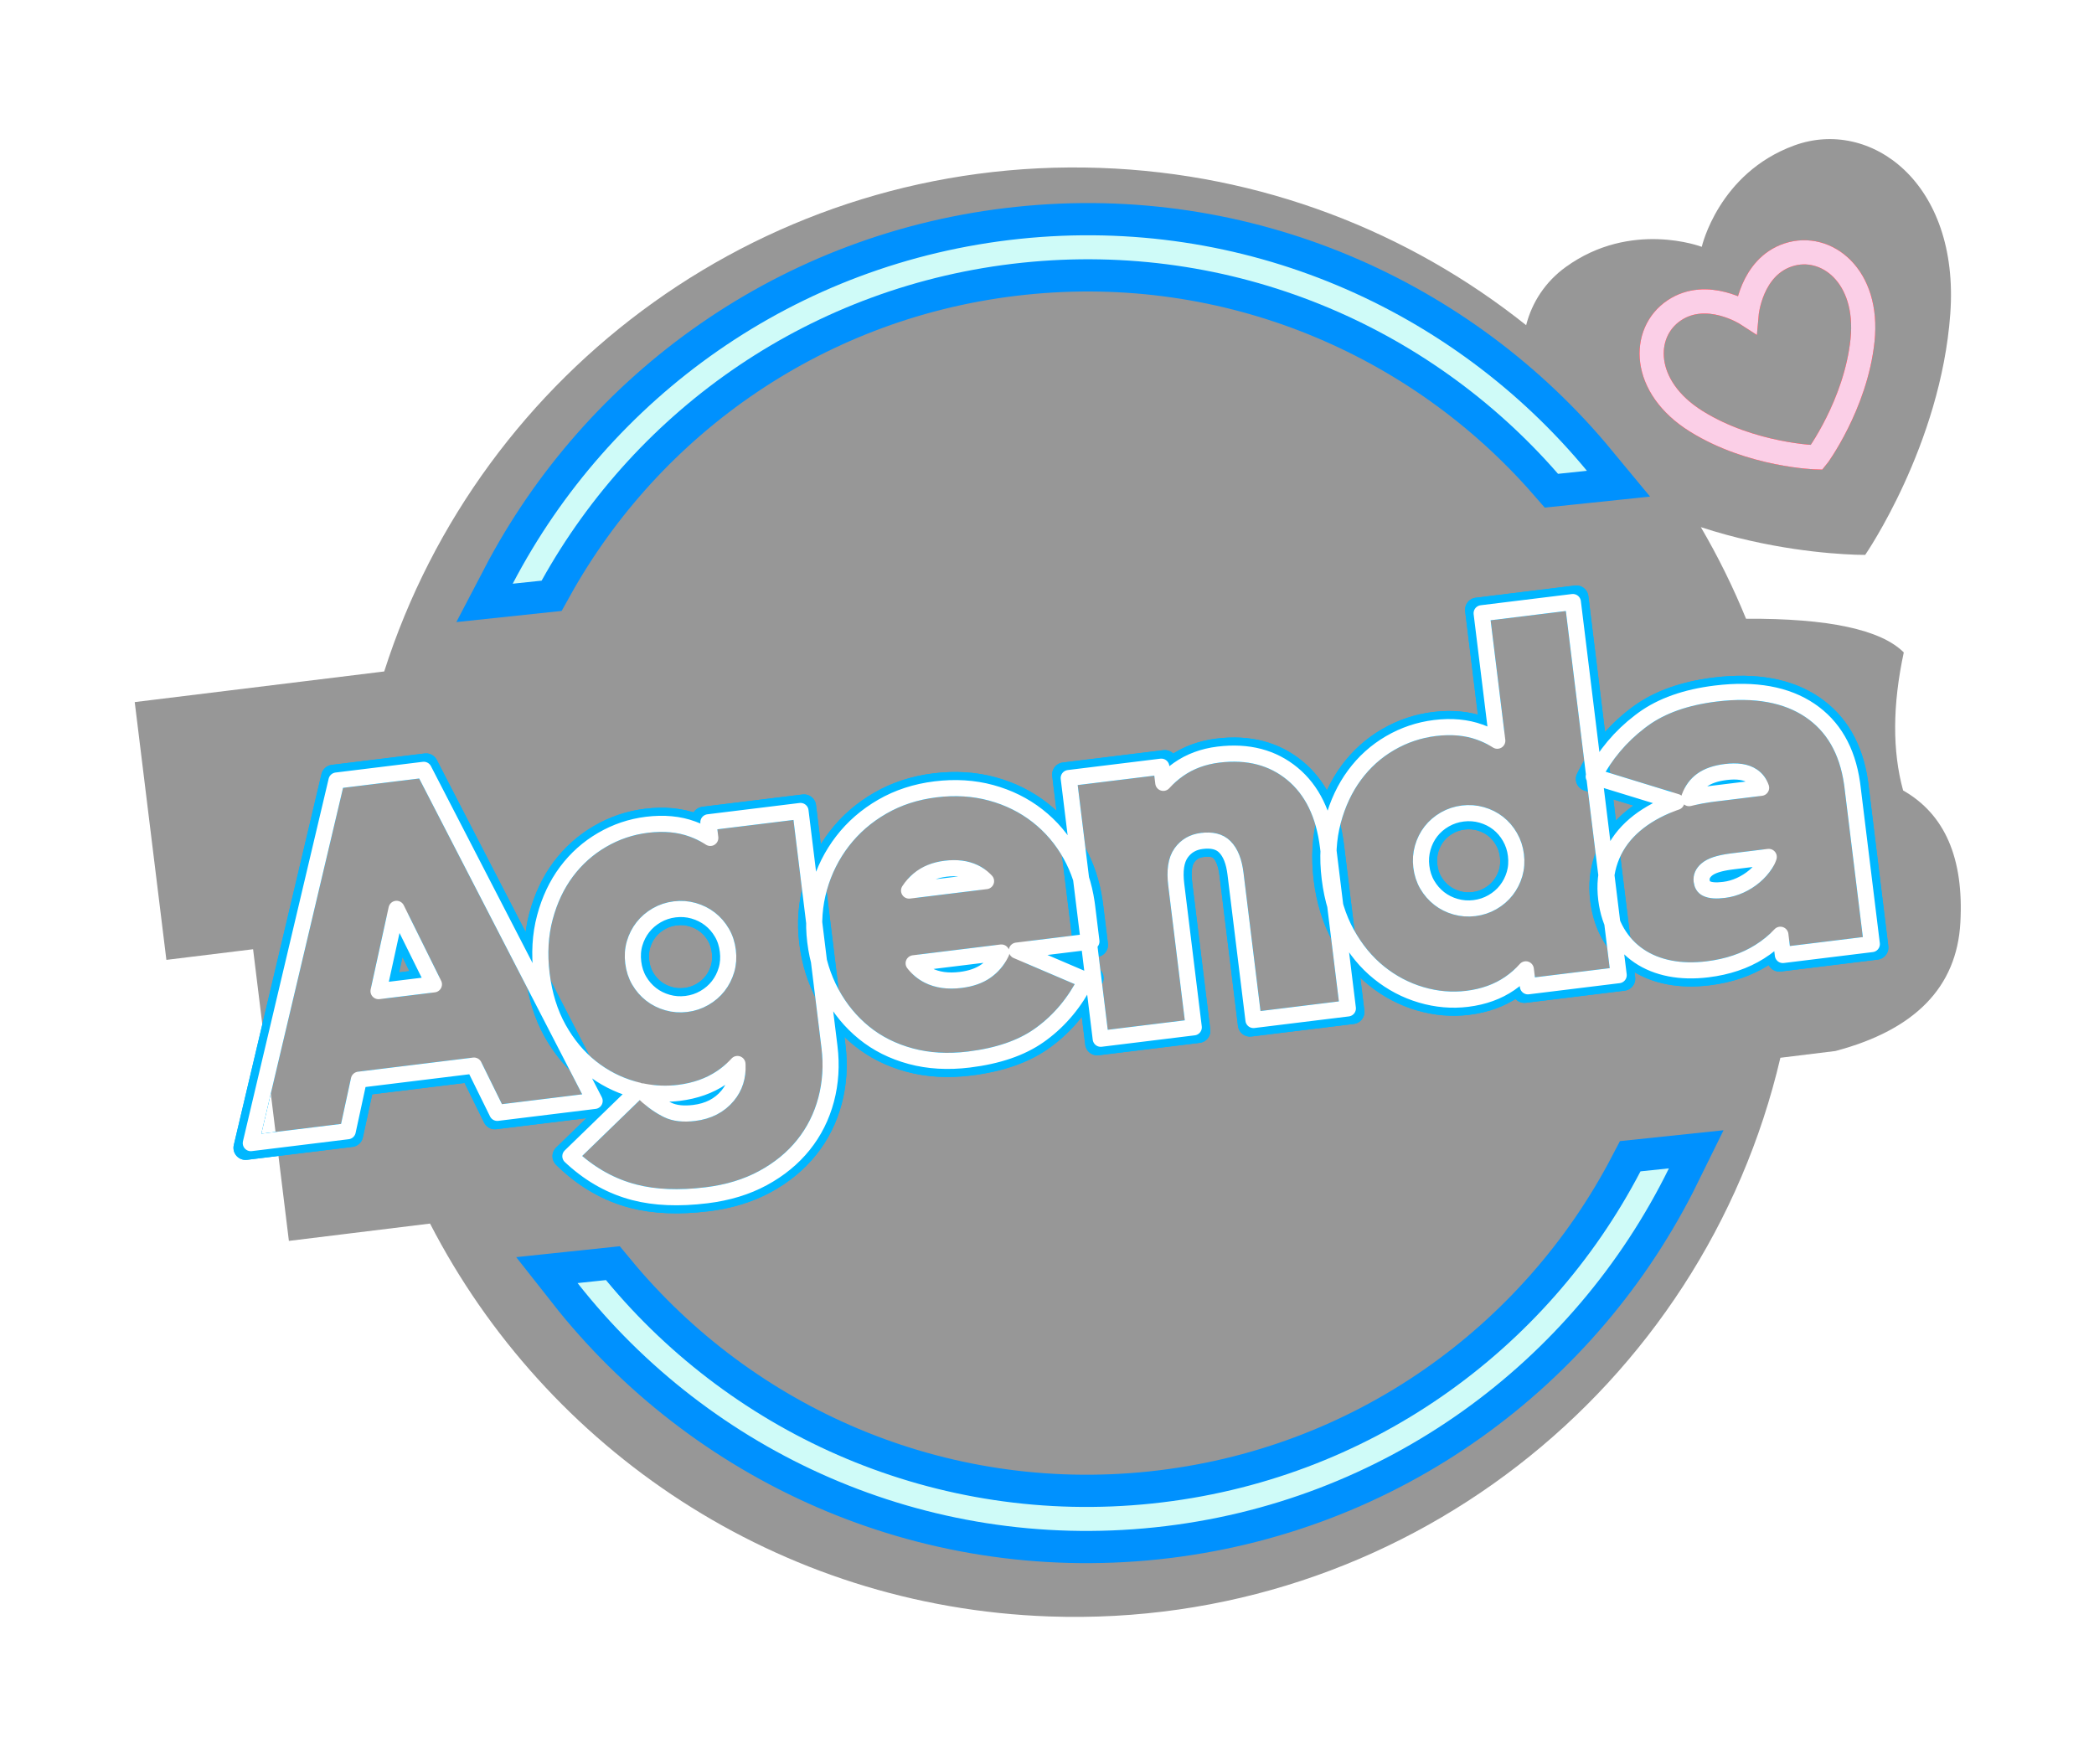 <?xml version="1.0" encoding="UTF-8"?>
<svg width="260px" height="219px" viewBox="0 0 260 219" version="1.1" xmlns="http://www.w3.org/2000/svg" xmlns:xlink="http://www.w3.org/1999/xlink">
    <title>agenda</title>
    <defs>
        <filter x="-9.2%" y="-11.2%" width="118.5%" height="122.5%" filterUnits="objectBoundingBox" id="filter-1">
            <feGaussianBlur stdDeviation="7" in="SourceGraphic"></feGaussianBlur>
        </filter>
        <filter x="-11.9%" y="-8.1%" width="123.8%" height="116.2%" filterUnits="objectBoundingBox" id="filter-2">
            <feGaussianBlur stdDeviation="3" in="SourceGraphic"></feGaussianBlur>
        </filter>
        <filter x="-38.7%" y="-43.4%" width="177.4%" height="187.4%" filterUnits="objectBoundingBox" id="filter-3">
            <feGaussianBlur stdDeviation="3" in="SourceGraphic"></feGaussianBlur>
        </filter>
        <filter x="-38.7%" y="-43.3%" width="177.4%" height="187.4%" filterUnits="objectBoundingBox" id="filter-4">
            <feGaussianBlur stdDeviation="3" in="SourceGraphic"></feGaussianBlur>
        </filter>
        <filter x="-6.0%" y="-20.7%" width="112.0%" height="141.4%" filterUnits="objectBoundingBox" id="filter-5">
            <feGaussianBlur stdDeviation="3" in="SourceGraphic"></feGaussianBlur>
        </filter>
        <filter x="-6.0%" y="-20.7%" width="112.0%" height="141.4%" filterUnits="objectBoundingBox" id="filter-6">
            <feGaussianBlur stdDeviation="3" in="SourceGraphic"></feGaussianBlur>
        </filter>
    </defs>
    <g id="Page-2" stroke="none" stroke-width="1" fill="none" fill-rule="evenodd">
        <g id="agenda" transform="translate(129.848, 107.277) rotate(-7) translate(-129.848, -107.277) translate(2.893, -2.723)">
            <g id="Group">
                <path d="M216.724,17.593 C226.018,13.824 237.425,21.447 236.811,37.808 C236.198,54.161 227.305,68.079 227.296,68.092 C227.296,68.092 226.924,68.108 226.245,68.111 L225.956,68.112 C222.955,68.107 215.286,67.821 206.781,65.361 C209.035,68.922 211.044,72.654 212.786,76.532 C222.983,76.121 229.557,77.286 232.507,80.029 C231.334,86.603 231.507,92.313 233.023,97.159 C238.308,99.927 240.867,105.315 240.699,113.323 C240.531,121.332 235.548,126.818 225.749,129.784 L218.95,130.861 C210.81,172.186 174.377,203.355 130.665,203.355 C96.916,203.355 67.507,184.775 52.107,157.286 L34.668,160.048 L28.961,124.011 L18.248,125.707 L13.203,93.857 L44.029,88.975 C54.663,51.132 89.424,23.388 130.665,23.388 C150.731,23.388 169.263,29.956 184.228,41.059 C184.861,38.156 186.456,35.567 188.873,33.682 C196.782,27.513 205.681,30.575 205.681,30.575 C205.681,30.575 207.431,21.361 216.724,17.593 Z" id="Oval-Copy-3" fill="#000000" opacity="0.639" filter="url(#filter-1)" transform="translate(126.955, 110) rotate(9) translate(-126.955, -110) "></path>
                <g id="Group-12" transform="translate(131.775, 112.983) rotate(10) translate(-131.775, -112.983) translate(51.905, 22.885)">
                    <path d="M79.87,170.528 C51.168,170.528 25.978,155.494 11.744,132.872 L15.29,132.871 C29.161,153.771 52.906,167.549 79.87,167.549 C106.833,167.549 130.578,153.771 144.449,132.871 L147.995,132.872 C133.761,155.494 108.571,170.528 79.87,170.528 Z M79.87,9.667 C107.866,9.667 132.522,23.971 146.927,45.67 L143.319,45.668 C129.31,25.7 106.114,12.646 79.87,12.646 C53.625,12.646 30.429,25.7 16.42,45.668 L12.812,45.67 C27.217,23.971 51.873,9.667 79.87,9.667 Z" id="Oval-3" stroke="#0091FE" stroke-width="8" stroke-linecap="round" filter="url(#filter-2)" transform="translate(79.87, 90.098) rotate(-9) translate(-79.87, -90.098) "></path>
                    <path d="M79.869,170.528 C51.168,170.528 25.977,155.494 11.744,132.872 L15.29,132.871 C29.161,153.771 52.906,167.549 79.869,167.549 C106.833,167.549 130.578,153.771 144.449,132.871 L147.995,132.872 C133.761,155.494 108.571,170.528 79.869,170.528 Z M79.869,9.667 C107.866,9.667 132.521,23.971 146.926,45.67 L143.319,45.668 C129.31,25.7 106.114,12.646 79.869,12.646 C53.625,12.646 30.429,25.7 16.42,45.668 L12.812,45.67 C27.217,23.971 51.873,9.667 79.869,9.667 Z" id="Oval-3-Copy" fill="#CFFBF8" transform="translate(79.869, 90.098) rotate(-9) translate(-79.869, -90.098) "></path>
                </g>
                <g id="Group-3-Copy" transform="translate(224.167, 60.109) rotate(-354) translate(-224.167, -60.109) translate(206.782, 43.411)" stroke-linecap="round" stroke-width="3">
                    <path d="M17.382,8.983 C17.382,8.983 14.356,3.97 9.48,4.648 C4.604,5.325 1.631,11.386 5.915,18.221 C10.199,25.056 17.405,28.811 17.405,28.811 C17.412,28.808 24.605,25.07 28.87,18.248 C33.138,11.423 30.15,5.355 25.272,4.666 C20.395,3.978 17.382,8.983 17.382,8.983 Z" id="Combined-Shape-Copy-3" stroke="#FE0000" filter="url(#filter-3)" transform="translate(17.385, 16.698) rotate(-385) translate(-17.385, -16.698) "></path>
                    <path d="M17.382,8.983 C17.382,8.983 14.356,3.97 9.48,4.648 C4.604,5.325 1.631,11.386 5.915,18.221 C10.199,25.056 17.405,28.811 17.405,28.811 C17.412,28.808 24.605,25.07 28.87,18.248 C33.138,11.423 30.15,5.355 25.272,4.666 C20.395,3.978 17.382,8.983 17.382,8.983 Z" id="Combined-Shape-Copy-4" stroke="#FBCFE7" transform="translate(17.385, 16.698) rotate(-385) translate(-17.385, -16.698) "></path>
                    <path d="M17.382,8.983 C17.382,8.983 14.356,3.97 9.48,4.648 C4.604,5.325 1.631,11.386 5.915,18.221 C10.199,25.056 17.405,28.811 17.405,28.811 C17.412,28.808 24.605,25.07 28.87,18.248 C33.138,11.423 30.15,5.355 25.272,4.666 C20.395,3.978 17.382,8.983 17.382,8.983 Z" id="Combined-Shape-Copy-3" stroke="#FE0000" filter="url(#filter-4)" transform="translate(17.385, 16.698) rotate(-385) translate(-17.385, -16.698) "></path>
                    <path d="M17.382,8.983 C17.382,8.983 14.356,3.97 9.48,4.648 C4.604,5.325 1.631,11.386 5.915,18.221 C10.199,25.056 17.405,28.811 17.405,28.811 C17.412,28.808 24.605,25.07 28.87,18.248 C33.138,11.423 30.15,5.355 25.272,4.666 C20.395,3.978 17.382,8.983 17.382,8.983 Z" id="Combined-Shape-Copy-4" stroke="#FBCFE7" transform="translate(17.385, 16.698) rotate(-385) translate(-17.385, -16.698) "></path>
                </g>
            </g>
            <g id="Group-4" transform="translate(26.196, 86.693)" fill-rule="nonzero" stroke-linejoin="round">
                <path d="M52.191,11.937 C54.424,11.937 56.35,12.372 57.979,13.208 C58.33,13.388 58.667,13.582 58.99,13.791 L59.309,14.004 L59.309,12.561 L71.834,12.561 L71.834,42.579 C71.834,44.931 71.418,47.139 70.593,49.202 C69.757,51.292 68.554,53.099 66.986,54.624 C65.431,56.138 63.548,57.335 61.329,58.206 C59.144,59.063 56.686,59.5 53.949,59.5 C50.405,59.5 47.388,58.992 44.893,58.006 C42.014,56.868 39.498,55.014 37.353,52.431 L37.034,52.038 L46.089,45.181 L45.848,45.075 C44.282,44.358 42.866,43.394 41.6,42.182 L41.258,41.846 C39.804,40.371 38.635,38.567 37.762,36.427 C36.9,34.313 36.461,31.924 36.461,29.255 C36.461,26.628 36.899,24.25 37.76,22.117 C38.631,19.962 39.786,18.143 41.215,16.651 C42.66,15.143 44.336,13.981 46.243,13.164 C48.152,12.345 50.135,11.937 52.191,11.937 Z M59.046,44.441 L58.809,44.6 C58.476,44.814 58.131,45.011 57.773,45.192 C56.121,46.029 54.225,46.46 52.078,46.46 C51.166,46.46 50.264,46.375 49.37,46.206 L49.081,46.146 L49.281,46.341 C49.651,46.689 50.029,47 50.417,47.273 L50.71,47.471 C51.465,47.96 52.459,48.166 53.665,48.166 C55.286,48.166 56.641,47.685 57.71,46.675 C58.364,46.058 58.803,45.319 59.04,44.465 L59.046,44.441 Z M54.346,23.782 C53.606,23.782 52.902,23.921 52.236,24.202 C51.57,24.483 50.991,24.866 50.502,25.355 C50.012,25.845 49.627,26.418 49.344,27.072 C49.064,27.722 48.929,28.431 48.929,29.198 C48.929,29.966 49.064,30.675 49.344,31.325 C49.627,31.979 50.012,32.552 50.502,33.042 C50.991,33.531 51.57,33.914 52.236,34.195 C52.902,34.476 53.606,34.615 54.346,34.615 C55.086,34.615 55.789,34.476 56.455,34.195 C57.121,33.914 57.7,33.531 58.189,33.042 C58.68,32.552 59.065,31.979 59.347,31.325 C59.628,30.675 59.763,29.966 59.763,29.198 C59.763,28.431 59.628,27.722 59.347,27.072 C59.065,26.418 58.68,25.845 58.189,25.355 C57.7,24.866 57.121,24.483 56.455,24.202 C55.789,23.921 55.086,23.782 54.346,23.782 Z M170.181,-1.5 L170.181,46.176 L157.826,46.176 L157.826,44.592 C157.363,44.929 156.875,45.23 156.361,45.497 C154.705,46.357 152.804,46.8 150.652,46.8 C148.672,46.8 146.734,46.392 144.839,45.571 C142.959,44.756 141.287,43.598 139.824,42.094 C138.373,40.6 137.205,38.778 136.334,36.62 C135.474,34.49 135.034,32.074 135.034,29.369 C135.034,26.703 135.473,24.305 136.334,22.173 C137.203,20.023 138.355,18.196 139.781,16.687 C141.229,15.156 142.907,13.982 144.816,13.164 C146.726,12.345 148.709,11.937 150.765,11.937 C152.956,11.937 154.852,12.361 156.46,13.176 C156.805,13.351 157.137,13.539 157.455,13.741 L157.769,13.947 L157.769,-1.5 L170.181,-1.5 Z M152.919,23.895 C152.179,23.895 151.476,24.034 150.81,24.315 C150.144,24.597 149.565,24.98 149.076,25.468 C148.587,25.957 148.204,26.536 147.923,27.202 C147.642,27.868 147.502,28.572 147.502,29.312 C147.502,30.079 147.638,30.789 147.918,31.439 C148.2,32.092 148.586,32.665 149.076,33.155 C149.565,33.644 150.144,34.027 150.81,34.308 C151.476,34.59 152.179,34.729 152.919,34.729 C153.659,34.729 154.363,34.59 155.029,34.308 C155.695,34.027 156.274,33.644 156.763,33.155 C157.253,32.665 157.638,32.092 157.921,31.439 C158.201,30.789 158.336,30.079 158.336,29.312 C158.336,28.572 158.197,27.868 157.916,27.202 C157.635,26.536 157.252,25.957 156.763,25.468 C156.274,24.98 155.695,24.597 155.029,24.315 C154.363,24.034 153.659,23.895 152.919,23.895 Z M185.891,11.937 C190.988,11.937 194.868,13.193 197.592,15.566 C200.3,17.926 201.753,21.23 201.844,25.533 L201.848,25.967 L201.848,46.176 L189.72,46.176 L189.72,44.16 C189.078,44.615 188.373,45.022 187.605,45.383 C185.605,46.32 183.316,46.8 180.731,46.8 C178.973,46.8 177.384,46.564 175.961,46.104 C174.468,45.621 173.199,44.912 172.146,43.991 C171.072,43.051 170.242,41.91 169.66,40.567 C169.093,39.258 168.799,37.775 168.799,36.115 C168.799,34.279 169.179,32.621 169.921,31.136 C170.67,29.64 171.745,28.372 173.153,27.337 C174.494,26.353 176.104,25.581 177.991,25.036 L177.893,25.064 L168.863,21.032 C170.701,18.217 173.044,15.976 175.894,14.31 L176.349,14.052 C178.865,12.661 182.04,11.937 185.891,11.937 Z M189.052,33.873 L185.437,33.873 L185.144,33.875 C183.895,33.893 182.954,34.032 182.377,34.43 C182.044,34.66 181.834,34.943 181.834,35.322 C181.834,35.563 181.885,35.775 182.078,35.905 C182.497,36.186 183.143,36.26 183.963,36.26 C184.604,36.26 185.237,36.16 185.863,35.961 C186.504,35.758 187.099,35.477 187.647,35.117 C188.183,34.764 188.652,34.351 189.052,33.873 L189.052,33.873 Z M185.947,22.761 C184.811,22.761 183.859,22.943 183.108,23.363 C182.715,23.584 182.374,23.87 182.082,24.218 L181.997,24.325 L182.472,24.29 C182.832,24.268 183.198,24.253 183.57,24.246 L184.133,24.24 L189.375,24.24 C189.247,23.979 189.073,23.752 188.845,23.554 C188.182,22.976 187.194,22.761 185.947,22.761 Z M88.281,11.937 C90.831,11.937 93.164,12.375 95.282,13.239 C97.42,14.11 99.266,15.327 100.822,16.884 C102.381,18.442 103.588,20.27 104.44,22.369 C105.224,24.301 105.649,26.402 105.706,28.672 L105.712,29.198 L105.712,34.043 L97.734,34.043 L104.668,38.071 C102.858,40.908 100.606,43.078 97.922,44.589 L97.516,44.811 C95.122,46.08 92.068,46.743 88.338,46.743 C85.633,46.743 83.198,46.295 81.027,45.414 C78.817,44.518 76.956,43.274 75.435,41.69 C73.92,40.114 72.746,38.269 71.917,36.153 C71.094,34.056 70.679,31.795 70.679,29.369 C70.679,26.969 71.127,24.715 72.016,22.606 C72.904,20.499 74.134,18.651 75.704,17.061 C77.277,15.467 79.137,14.213 81.29,13.303 C83.434,12.395 85.764,11.937 88.281,11.937 Z M92.949,34.043 L83.954,34.043 C84.223,34.347 84.526,34.614 84.865,34.842 C85.849,35.503 87.069,35.806 88.508,35.806 C89.697,35.806 90.718,35.598 91.56,35.139 C92.045,34.874 92.475,34.546 92.849,34.154 L92.949,34.043 Z M88.338,22.874 C87.106,22.874 86.033,23.15 84.742,24.013 L84.742,24.013 L92,24.013 L91.857,23.899 C91.76,23.824 91.66,23.754 91.556,23.688 C90.68,23.129 89.601,22.874 88.338,22.874 Z M25.877,1.788 L42.295,46.176 L29.04,46.176 L26.886,39.997 L13.199,39.997 L11.044,46.176 L-2.154,46.176 L14.263,1.788 L25.877,1.788 Z M20.07,20.517 L17.311,28.379 L22.83,28.379 L20.07,20.517 Z M123.69,11.937 C127.562,11.937 130.615,13.18 132.887,15.581 C135.124,17.944 136.302,21.218 136.302,25.457 L136.302,25.457 L136.302,46.176 L123.494,46.176 L123.494,27.384 C123.494,26.026 123.266,24.946 122.68,24.199 C122.178,23.559 121.366,23.328 120.345,23.328 C119.396,23.328 118.607,23.65 117.989,24.319 C117.285,25.082 117.026,26.285 117.026,27.838 L117.026,27.838 L117.026,46.176 L104.387,46.176 L104.387,12.561 L116.969,12.561 L116.969,14.052 L117.253,13.854 C117.479,13.701 117.71,13.556 117.947,13.419 L118.306,13.219 C119.894,12.371 121.687,11.937 123.69,11.937 Z" id="Combined-Shape" stroke="#00B7FF" stroke-width="3" filter="url(#filter-5)"></path>
                <path d="M52.191,11.937 C54.424,11.937 56.35,12.372 57.979,13.208 C58.33,13.388 58.667,13.582 58.99,13.791 L59.309,14.004 L59.309,12.561 L71.834,12.561 L71.834,42.579 C71.834,44.931 71.418,47.139 70.593,49.202 C69.757,51.292 68.554,53.099 66.986,54.624 C65.431,56.138 63.548,57.335 61.329,58.206 C59.144,59.063 56.686,59.5 53.949,59.5 C50.405,59.5 47.388,58.992 44.893,58.006 C42.014,56.868 39.498,55.014 37.353,52.431 L37.034,52.038 L46.089,45.181 L45.848,45.075 C44.282,44.358 42.866,43.394 41.6,42.182 L41.258,41.846 C39.804,40.371 38.635,38.567 37.762,36.427 C36.9,34.313 36.461,31.924 36.461,29.255 C36.461,26.628 36.899,24.25 37.76,22.117 C38.631,19.962 39.786,18.143 41.215,16.651 C42.66,15.143 44.336,13.981 46.243,13.164 C48.152,12.345 50.135,11.937 52.191,11.937 Z M59.046,44.441 L58.809,44.6 C58.476,44.814 58.131,45.011 57.773,45.192 C56.121,46.029 54.225,46.46 52.078,46.46 C51.166,46.46 50.264,46.375 49.37,46.206 L49.081,46.146 L49.281,46.341 C49.651,46.689 50.029,47 50.417,47.273 L50.71,47.471 C51.465,47.96 52.459,48.166 53.665,48.166 C55.286,48.166 56.641,47.685 57.71,46.675 C58.364,46.058 58.803,45.319 59.04,44.465 L59.046,44.441 Z M54.346,23.782 C53.606,23.782 52.902,23.921 52.236,24.202 C51.57,24.483 50.991,24.866 50.502,25.355 C50.012,25.845 49.627,26.418 49.344,27.072 C49.064,27.722 48.929,28.431 48.929,29.198 C48.929,29.966 49.064,30.675 49.344,31.325 C49.627,31.979 50.012,32.552 50.502,33.042 C50.991,33.531 51.57,33.914 52.236,34.195 C52.902,34.476 53.606,34.615 54.346,34.615 C55.086,34.615 55.789,34.476 56.455,34.195 C57.121,33.914 57.7,33.531 58.189,33.042 C58.68,32.552 59.065,31.979 59.347,31.325 C59.628,30.675 59.763,29.966 59.763,29.198 C59.763,28.431 59.628,27.722 59.347,27.072 C59.065,26.418 58.68,25.845 58.189,25.355 C57.7,24.866 57.121,24.483 56.455,24.202 C55.789,23.921 55.086,23.782 54.346,23.782 Z M170.181,-1.5 L170.181,46.176 L157.826,46.176 L157.826,44.592 C157.363,44.929 156.875,45.23 156.361,45.497 C154.705,46.357 152.804,46.8 150.652,46.8 C148.672,46.8 146.734,46.392 144.839,45.571 C142.959,44.756 141.287,43.598 139.824,42.094 C138.373,40.6 137.205,38.778 136.334,36.62 C135.474,34.49 135.034,32.074 135.034,29.369 C135.034,26.703 135.473,24.305 136.334,22.173 C137.203,20.023 138.355,18.196 139.781,16.687 C141.229,15.156 142.907,13.982 144.816,13.164 C146.726,12.345 148.709,11.937 150.765,11.937 C152.956,11.937 154.852,12.361 156.46,13.176 C156.805,13.351 157.137,13.539 157.455,13.741 L157.769,13.947 L157.769,-1.5 L170.181,-1.5 Z M152.919,23.895 C152.179,23.895 151.476,24.034 150.81,24.315 C150.144,24.597 149.565,24.98 149.076,25.468 C148.587,25.957 148.204,26.536 147.923,27.202 C147.642,27.868 147.502,28.572 147.502,29.312 C147.502,30.079 147.638,30.789 147.918,31.439 C148.2,32.092 148.586,32.665 149.076,33.155 C149.565,33.644 150.144,34.027 150.81,34.308 C151.476,34.59 152.179,34.729 152.919,34.729 C153.659,34.729 154.363,34.59 155.029,34.308 C155.695,34.027 156.274,33.644 156.763,33.155 C157.253,32.665 157.638,32.092 157.921,31.439 C158.201,30.789 158.336,30.079 158.336,29.312 C158.336,28.572 158.197,27.868 157.916,27.202 C157.635,26.536 157.252,25.957 156.763,25.468 C156.274,24.98 155.695,24.597 155.029,24.315 C154.363,24.034 153.659,23.895 152.919,23.895 Z M185.891,11.937 C190.988,11.937 194.868,13.193 197.592,15.566 C200.3,17.926 201.753,21.23 201.844,25.533 L201.848,25.967 L201.848,46.176 L189.72,46.176 L189.72,44.16 C189.078,44.615 188.373,45.022 187.605,45.383 C185.605,46.32 183.316,46.8 180.731,46.8 C178.973,46.8 177.384,46.564 175.961,46.104 C174.468,45.621 173.199,44.912 172.146,43.991 C171.072,43.051 170.242,41.91 169.66,40.567 C169.093,39.258 168.799,37.775 168.799,36.115 C168.799,34.279 169.179,32.621 169.921,31.136 C170.67,29.64 171.745,28.372 173.153,27.337 C174.494,26.353 176.104,25.581 177.991,25.036 L177.893,25.064 L168.863,21.032 C170.701,18.217 173.044,15.976 175.894,14.31 L176.349,14.052 C178.865,12.661 182.04,11.937 185.891,11.937 Z M189.052,33.873 L185.437,33.873 L185.144,33.875 C183.895,33.893 182.954,34.032 182.377,34.43 C182.044,34.66 181.834,34.943 181.834,35.322 C181.834,35.563 181.885,35.775 182.078,35.905 C182.497,36.186 183.143,36.26 183.963,36.26 C184.604,36.26 185.237,36.16 185.863,35.961 C186.504,35.758 187.099,35.477 187.647,35.117 C188.183,34.764 188.652,34.351 189.052,33.873 L189.052,33.873 Z M185.947,22.761 C184.811,22.761 183.859,22.943 183.108,23.363 C182.715,23.584 182.374,23.87 182.082,24.218 L181.997,24.325 L182.472,24.29 C182.832,24.268 183.198,24.253 183.57,24.246 L184.133,24.24 L189.375,24.24 C189.247,23.979 189.073,23.752 188.845,23.554 C188.182,22.976 187.194,22.761 185.947,22.761 Z M88.281,11.937 C90.831,11.937 93.164,12.375 95.282,13.239 C97.42,14.11 99.266,15.327 100.822,16.884 C102.381,18.442 103.588,20.27 104.44,22.369 C105.224,24.301 105.649,26.402 105.706,28.672 L105.712,29.198 L105.712,34.043 L97.734,34.043 L104.668,38.071 C102.858,40.908 100.606,43.078 97.922,44.589 L97.516,44.811 C95.122,46.08 92.068,46.743 88.338,46.743 C85.633,46.743 83.198,46.295 81.027,45.414 C78.817,44.518 76.956,43.274 75.435,41.69 C73.92,40.114 72.746,38.269 71.917,36.153 C71.094,34.056 70.679,31.795 70.679,29.369 C70.679,26.969 71.127,24.715 72.016,22.606 C72.904,20.499 74.134,18.651 75.704,17.061 C77.277,15.467 79.137,14.213 81.29,13.303 C83.434,12.395 85.764,11.937 88.281,11.937 Z M92.949,34.043 L83.954,34.043 C84.223,34.347 84.526,34.614 84.865,34.842 C85.849,35.503 87.069,35.806 88.508,35.806 C89.697,35.806 90.718,35.598 91.56,35.139 C92.045,34.874 92.475,34.546 92.849,34.154 L92.949,34.043 Z M88.338,22.874 C87.106,22.874 86.033,23.15 84.742,24.013 L84.742,24.013 L92,24.013 L91.857,23.899 C91.76,23.824 91.66,23.754 91.556,23.688 C90.68,23.129 89.601,22.874 88.338,22.874 Z M25.877,1.788 L42.295,46.176 L29.04,46.176 L26.886,39.997 L13.199,39.997 L11.044,46.176 L-2.154,46.176 L14.263,1.788 L25.877,1.788 Z M20.07,20.517 L17.311,28.379 L22.83,28.379 L20.07,20.517 Z M123.69,11.937 C127.562,11.937 130.615,13.18 132.887,15.581 C135.124,17.944 136.302,21.218 136.302,25.457 L136.302,25.457 L136.302,46.176 L123.494,46.176 L123.494,27.384 C123.494,26.026 123.266,24.946 122.68,24.199 C122.178,23.559 121.366,23.328 120.345,23.328 C119.396,23.328 118.607,23.65 117.989,24.319 C117.285,25.082 117.026,26.285 117.026,27.838 L117.026,27.838 L117.026,46.176 L104.387,46.176 L104.387,12.561 L116.969,12.561 L116.969,14.052 L117.253,13.854 C117.479,13.701 117.71,13.556 117.947,13.419 L118.306,13.219 C119.894,12.371 121.687,11.937 123.69,11.937 Z" id="Combined-Shape-Copy-2" stroke="#00B7FF" stroke-width="3" filter="url(#filter-6)"></path>
                <path d="M52.191,12.437 C54.335,12.437 56.186,12.85 57.75,13.653 C58.377,13.974 58.958,14.344 59.493,14.76 L59.809,15.016 L59.809,13.061 L71.334,13.061 L71.334,42.579 C71.334,44.865 70.931,47.011 70.129,49.017 C69.319,51.04 68.155,52.789 66.638,54.266 C65.128,55.735 63.299,56.895 61.146,57.74 C59.016,58.576 56.617,59 53.949,59 C50.477,59 47.522,58.507 45.077,57.541 C42.426,56.493 40.092,54.82 38.081,52.515 L37.748,52.125 L47.093,45.048 L46.895,44.975 L46.473,44.804 C44.651,44.035 43.031,42.932 41.614,41.495 C40.204,40.064 39.072,38.314 38.225,36.238 C37.386,34.18 36.961,31.853 36.961,29.255 C36.961,26.698 37.385,24.381 38.224,22.304 C39.069,20.212 40.188,18.445 41.576,16.997 C42.974,15.538 44.595,14.414 46.44,13.623 C48.286,12.832 50.203,12.437 52.191,12.437 Z M59.736,43.287 L59.459,43.518 C58.869,43.99 58.232,44.4 57.547,44.746 C55.961,45.55 54.139,45.96 52.078,45.96 C50.61,45.96 49.165,45.733 47.745,45.276 L47.581,45.221 C48.391,46.234 49.24,47.057 50.138,47.688 L50.438,47.891 C51.263,48.424 52.345,48.666 53.665,48.666 C55.426,48.666 56.893,48.134 58.053,47.039 C59.064,46.086 59.614,44.87 59.729,43.405 L59.736,43.287 Z M54.346,23.282 C53.537,23.282 52.769,23.434 52.042,23.741 C51.314,24.049 50.682,24.468 50.149,25.001 C49.614,25.536 49.193,26.161 48.885,26.873 C48.579,27.584 48.429,28.359 48.429,29.198 C48.429,30.038 48.579,30.813 48.885,31.523 C49.193,32.236 49.614,32.861 50.149,33.396 C50.682,33.929 51.314,34.348 52.042,34.655 C52.769,34.963 53.537,35.115 54.346,35.115 C55.154,35.115 55.922,34.963 56.65,34.655 C57.377,34.348 58.009,33.929 58.543,33.396 C59.078,32.861 59.498,32.236 59.806,31.523 C60.113,30.813 60.263,30.038 60.263,29.198 C60.263,28.359 60.113,27.584 59.806,26.873 C59.498,26.161 59.078,25.536 58.543,25.001 C58.009,24.468 57.377,24.049 56.65,23.741 C55.922,23.434 55.154,23.282 54.346,23.282 Z M169.681,-1 L169.681,45.676 L158.326,45.676 L158.326,43.551 C157.658,44.139 156.926,44.64 156.13,45.054 C154.541,45.879 152.717,46.3 150.652,46.3 C148.74,46.3 146.868,45.905 145.038,45.112 C143.218,44.323 141.599,43.201 140.183,41.745 C138.774,40.296 137.643,38.527 136.798,36.433 C135.959,34.358 135.534,32.004 135.534,29.369 C135.534,26.772 135.959,24.437 136.798,22.361 C137.641,20.272 138.759,18.496 140.145,17.031 C141.544,15.55 143.167,14.414 145.013,13.623 C146.859,12.832 148.777,12.437 150.765,12.437 C152.868,12.437 154.689,12.839 156.235,13.622 C156.853,13.935 157.427,14.294 157.957,14.699 L158.269,14.947 L158.269,-1 L169.681,-1 Z M152.919,23.395 C152.111,23.395 151.343,23.548 150.615,23.855 C149.888,24.162 149.256,24.581 148.722,25.115 C148.189,25.648 147.77,26.28 147.462,27.008 C147.155,27.735 147.002,28.504 147.002,29.312 C147.002,30.151 147.152,30.926 147.459,31.637 C147.767,32.35 148.188,32.974 148.722,33.509 C149.256,34.043 149.888,34.462 150.615,34.769 C151.343,35.076 152.111,35.229 152.919,35.229 C153.728,35.229 154.496,35.076 155.223,34.769 C155.951,34.462 156.583,34.043 157.116,33.509 C157.651,32.974 158.072,32.35 158.38,31.637 C158.686,30.926 158.836,30.151 158.836,29.312 C158.836,28.504 158.684,27.735 158.376,27.008 C158.069,26.28 157.65,25.648 157.116,25.115 C156.583,24.581 155.951,24.162 155.223,23.855 C154.496,23.548 153.728,23.395 152.919,23.395 Z M185.891,12.437 C190.839,12.437 194.616,13.636 197.263,15.943 C199.874,18.217 201.257,21.408 201.344,25.549 L201.348,25.967 L201.348,45.676 L190.22,45.676 L190.22,43.142 C189.404,43.832 188.462,44.428 187.392,44.93 C185.455,45.838 183.236,46.3 180.731,46.3 C179.03,46.3 177.492,46.073 176.115,45.628 C174.691,45.167 173.48,44.493 172.476,43.615 C171.457,42.723 170.671,41.642 170.119,40.368 C169.577,39.117 169.299,37.701 169.299,36.115 C169.299,34.362 169.659,32.778 170.369,31.359 C171.082,29.933 172.107,28.726 173.449,27.74 C174.746,26.788 176.305,26.043 178.129,25.516 C178.427,25.43 178.73,25.352 179.039,25.28 L179.416,25.197 L169.61,20.818 C171.347,18.303 173.519,16.282 176.126,14.754 L176.591,14.489 C179.043,13.134 182.139,12.437 185.891,12.437 Z M189.965,33.373 L185.437,33.373 L185.136,33.376 C183.754,33.398 182.727,33.581 182.093,34.018 C181.607,34.354 181.334,34.779 181.334,35.322 C181.334,35.754 181.469,36.098 181.799,36.32 C182.28,36.643 183.013,36.76 183.963,36.76 C184.655,36.76 185.338,36.652 186.014,36.438 C186.7,36.22 187.336,35.92 187.921,35.535 C188.499,35.155 189.004,34.709 189.433,34.197 C189.618,33.976 189.782,33.751 189.923,33.466 L189.923,33.466 L189.965,33.373 Z M185.947,22.261 C184.711,22.261 183.68,22.47 182.864,22.927 C182.116,23.346 181.533,23.972 181.104,24.794 L181.038,24.926 L181.472,24.875 C182.152,24.803 182.855,24.76 183.583,24.745 L184.133,24.74 L190.069,24.74 C189.932,24.092 189.642,23.585 189.174,23.177 C188.436,22.533 187.345,22.261 185.947,22.261 Z M88.281,12.437 C90.762,12.437 93.033,12.861 95.093,13.702 C97.168,14.547 98.959,15.727 100.469,17.237 C101.98,18.749 103.15,20.522 103.977,22.557 C104.739,24.436 105.151,26.479 105.206,28.686 L105.212,29.198 L105.212,33.543 L95.877,33.543 L103.96,38.238 C102.253,40.783 100.163,42.749 97.696,44.143 L97.282,44.369 C94.949,45.606 91.971,46.243 88.338,46.243 C85.703,46.243 83.33,45.809 81.215,44.951 C79.074,44.083 77.269,42.878 75.795,41.344 C74.326,39.814 73.187,38.023 72.382,35.97 C71.582,33.93 71.179,31.729 71.179,29.369 C71.179,27.038 71.613,24.849 72.477,22.8 C73.34,20.753 74.535,18.957 76.06,17.412 C77.587,15.865 79.395,14.648 81.485,13.763 C83.57,12.881 85.835,12.437 88.281,12.437 Z M93.951,33.543 L82.973,33.543 C83.392,34.242 83.928,34.815 84.586,35.257 C85.645,35.968 86.956,36.306 88.508,36.306 C89.792,36.306 90.892,36.073 91.799,35.578 C92.627,35.126 93.307,34.505 93.84,33.717 L93.951,33.543 Z M88.338,22.374 C87,22.374 85.837,22.681 84.857,23.318 C84.345,23.651 83.896,24.05 83.509,24.513 L83.509,24.513 L93.14,24.513 L92.979,24.303 C92.65,23.894 92.266,23.548 91.825,23.266 C90.875,22.661 89.709,22.374 88.338,22.374 Z M25.529,2.288 L41.577,45.676 L29.395,45.676 L27.241,39.497 L12.843,39.497 L10.689,45.676 L-1.436,45.676 L14.612,2.288 L25.529,2.288 Z M20.07,19.008 L16.605,28.879 L23.535,28.879 L20.07,19.008 Z M123.69,12.437 C127.405,12.437 130.341,13.618 132.524,15.925 C134.683,18.206 135.802,21.371 135.802,25.457 L135.802,25.457 L135.802,45.676 L123.994,45.676 L123.994,27.384 C123.994,25.886 123.716,24.71 123.073,23.891 C122.487,23.143 121.555,22.828 120.345,22.828 C119.246,22.828 118.336,23.206 117.621,23.98 C116.85,24.816 116.526,26.122 116.526,27.838 L116.526,27.838 L116.526,45.676 L104.887,45.676 L104.887,13.061 L116.469,13.061 L116.469,15.084 C117.107,14.532 117.798,14.058 118.541,13.661 C120.06,12.849 121.775,12.437 123.69,12.437 Z" id="Combined-Shape-Copy" stroke="#FFFFFF" stroke-width="2"></path>
            </g>
        </g>
    </g>
</svg>